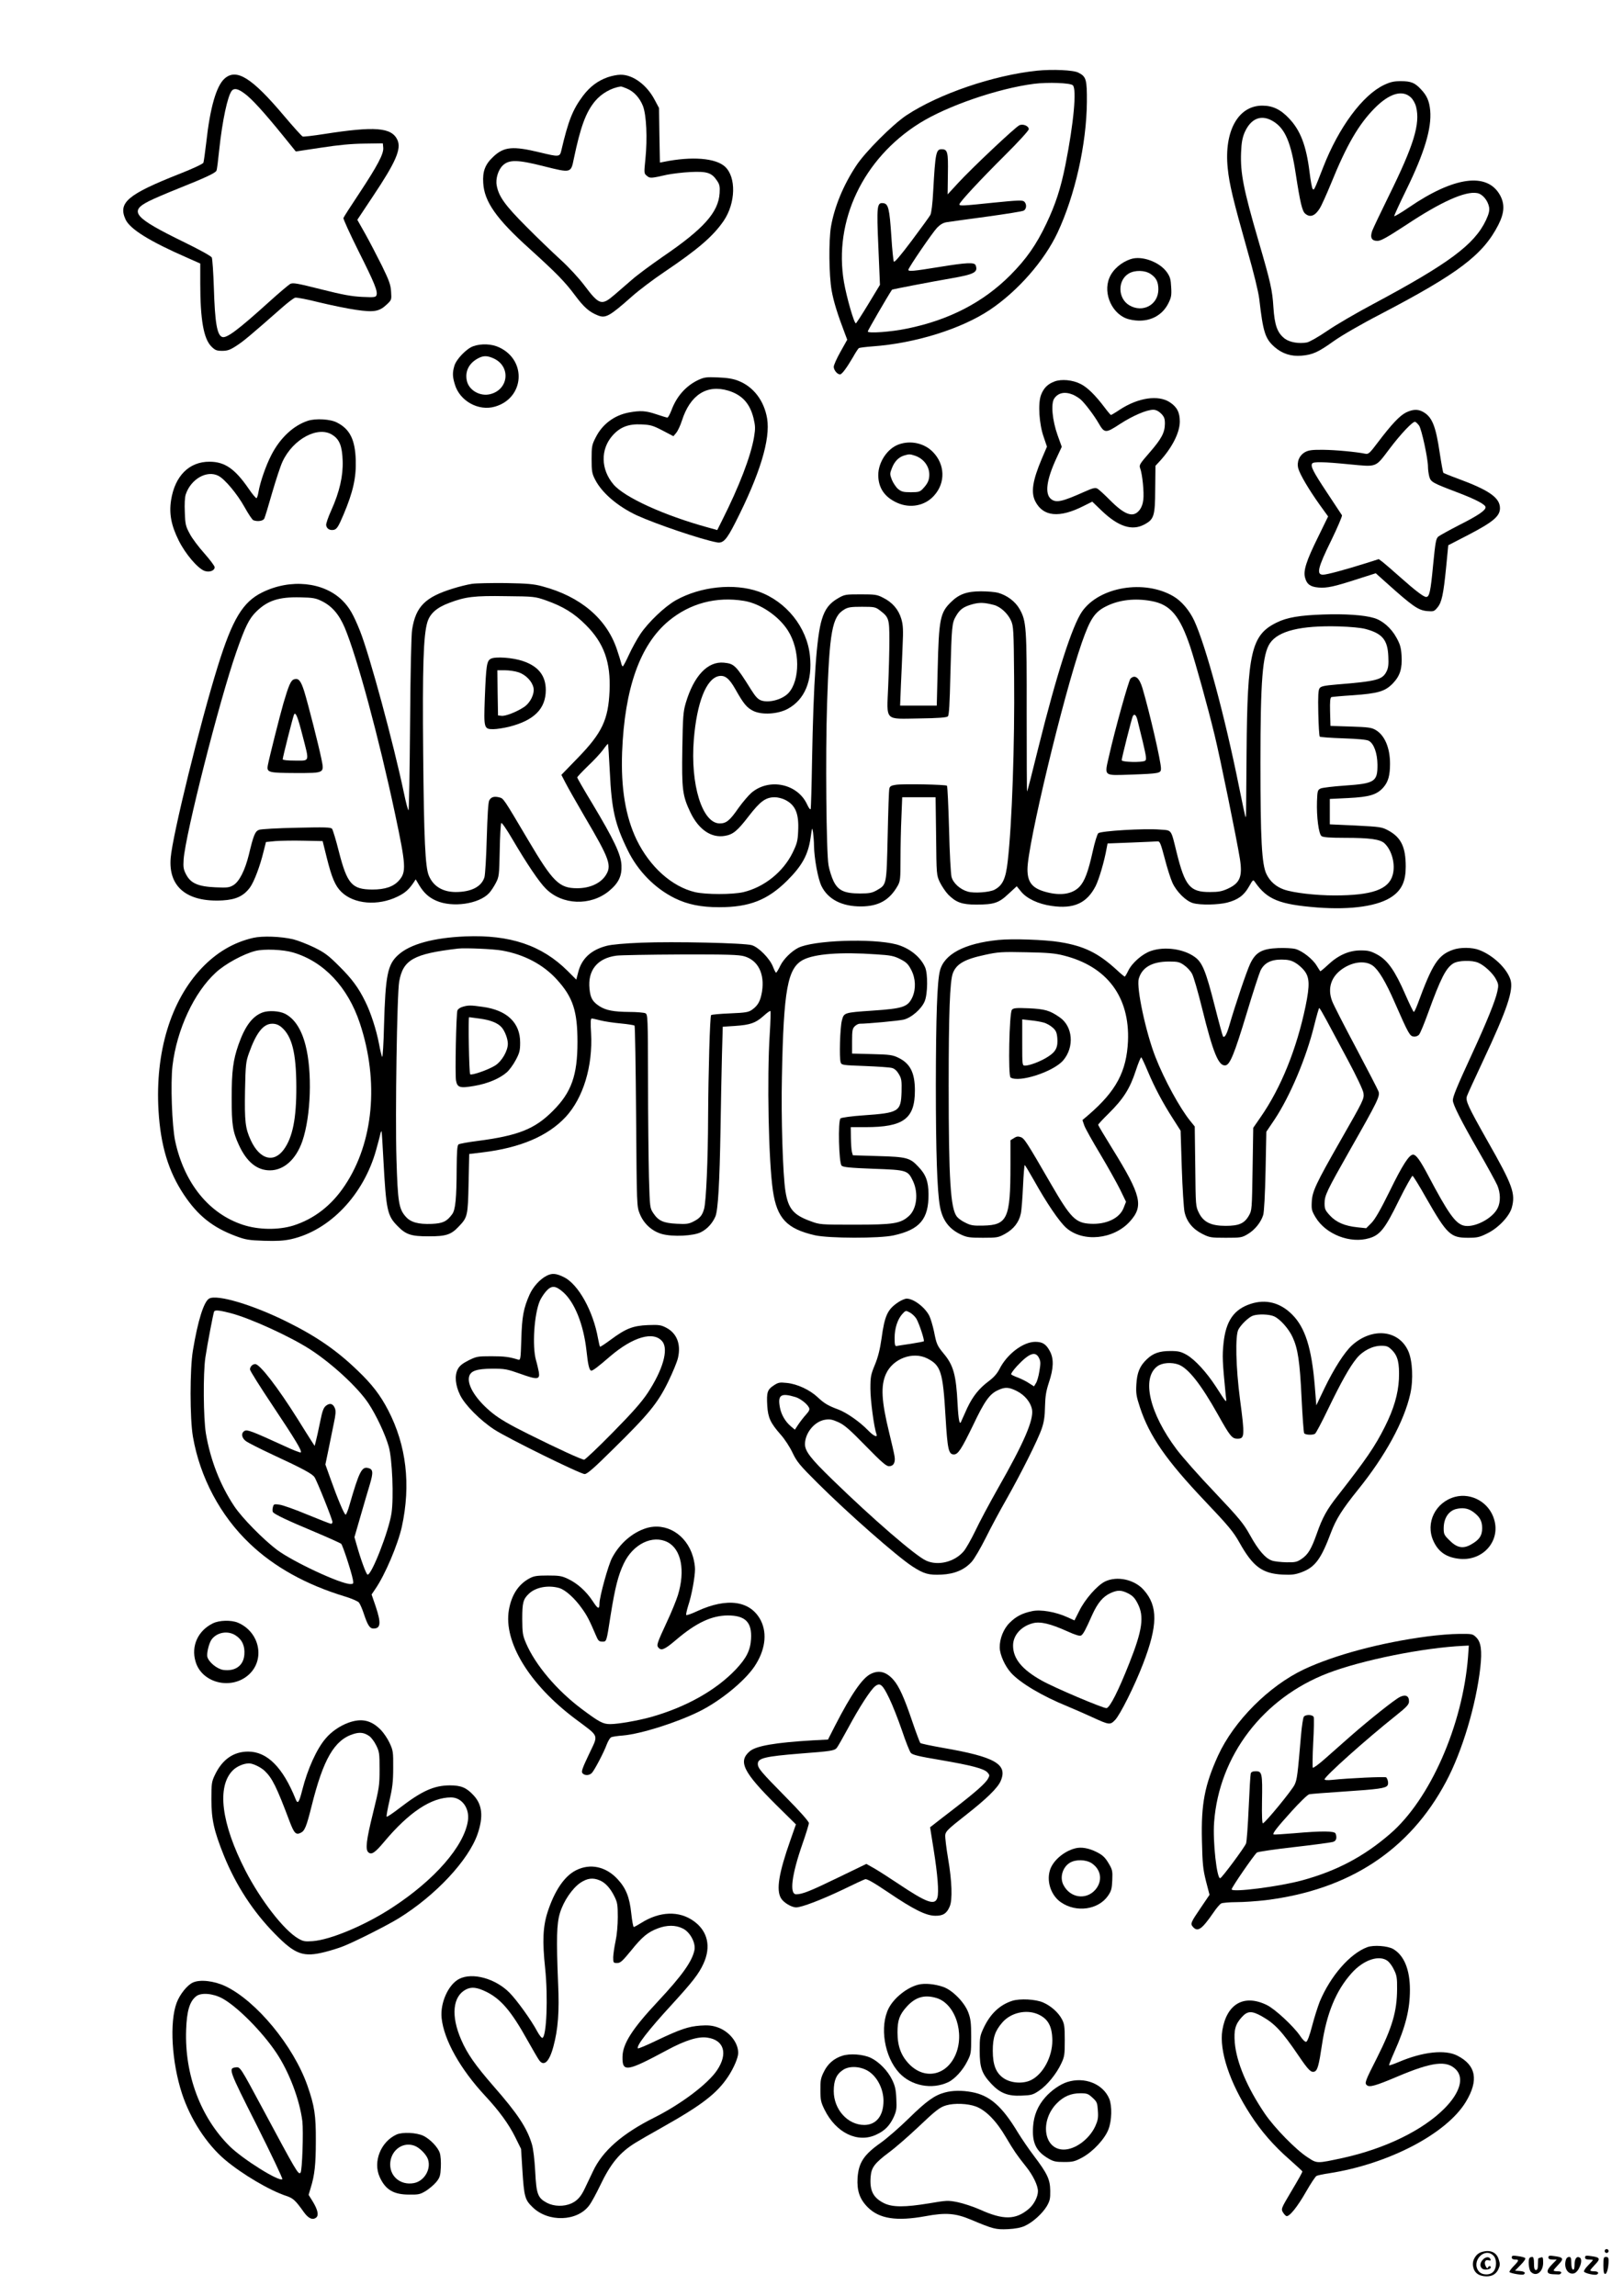 <?xml version="1.0" standalone="no"?>
<!DOCTYPE svg PUBLIC "-//W3C//DTD SVG 20010904//EN"
 "http://www.w3.org/TR/2001/REC-SVG-20010904/DTD/svg10.dtd">
<svg version="1.0" xmlns="http://www.w3.org/2000/svg"
 width="1240pt" height="1754pt" viewBox="0 0 1240 1754"
 preserveAspectRatio="xMidYMid meet">

<g transform="translate(0,1754) scale(0.1,-0.1)"
fill="#000000" stroke="none">
<path d="M7923 17000 c-334 -35 -750 -177 -998 -341 -105 -70 -315 -280 -383
-384 -98 -148 -166 -312 -193 -465 -18 -106 -16 -372 5 -490 15 -84 45 -181
102 -330 l17 -45 -51 -91 c-29 -51 -52 -103 -52 -116 0 -25 27 -58 48 -58 14
0 50 48 98 130 20 36 41 68 46 71 5 3 52 9 104 13 324 23 679 133 898 280 214
144 415 374 516 589 133 284 221 674 224 997 1 173 -5 195 -65 225 -37 20
-199 27 -316 15z m273 -111 c32 -26 7 -293 -56 -609 -36 -180 -76 -302 -146
-449 -77 -162 -153 -270 -274 -392 -207 -208 -469 -344 -790 -409 -124 -26
-300 -38 -300 -22 0 8 151 268 185 319 2 3 285 58 459 88 171 30 200 46 180
99 -9 23 -68 21 -281 -14 -197 -32 -233 -35 -233 -21 0 15 183 283 220 322 25
25 47 38 75 42 22 4 159 22 304 42 145 20 272 40 282 46 23 12 25 52 3 70 -13
11 -52 9 -232 -9 -240 -25 -262 -26 -262 -13 0 16 161 189 349 376 100 99 181
188 181 198 0 25 -44 43 -72 30 -31 -14 -362 -326 -466 -439 l-82 -89 2 156
c3 168 -2 189 -48 189 -42 0 -48 -27 -64 -317 -5 -100 -14 -170 -22 -185 -7
-13 -71 -101 -142 -196 -88 -117 -132 -169 -137 -160 -4 7 -13 94 -19 193 -14
212 -23 249 -62 253 -48 6 -51 -20 -37 -338 l12 -286 -89 -147 c-49 -81 -92
-147 -95 -147 -14 0 -71 200 -91 315 -80 468 146 943 576 1213 212 133 602
267 878 302 105 13 273 7 294 -11z"/>
<path d="M1716 16940 c-63 -56 -111 -222 -140 -487 -9 -77 -19 -148 -22 -156
-3 -9 -87 -48 -187 -87 -392 -155 -466 -218 -408 -346 34 -74 183 -167 474
-294 l97 -43 0 -151 c0 -279 26 -424 85 -483 28 -28 40 -33 82 -33 41 0 61 7
110 39 54 35 102 75 351 294 42 37 86 70 97 73 11 3 94 -13 185 -36 91 -22
217 -48 281 -57 137 -20 177 -13 235 42 36 34 36 36 32 97 -3 53 -15 85 -70
198 -37 74 -94 184 -127 243 l-61 108 119 179 c176 263 219 363 187 432 -45
95 -171 105 -561 44 -82 -13 -155 -21 -162 -19 -8 3 -71 73 -142 157 -247 293
-364 366 -455 286z m153 -115 c53 -38 147 -141 293 -321 l98 -121 193 29 c135
21 234 30 332 31 l140 2 3 -33 c5 -46 -44 -138 -184 -350 -64 -96 -118 -180
-120 -187 -3 -7 49 -120 114 -251 123 -245 150 -310 138 -340 -6 -15 -19 -16
-109 -12 -80 4 -148 16 -314 58 -183 46 -215 52 -236 41 -12 -7 -85 -68 -161
-137 -238 -215 -326 -281 -359 -268 -39 15 -55 111 -63 374 -4 118 -11 223
-16 233 -5 11 -100 63 -211 117 -383 187 -425 235 -270 313 37 19 138 62 223
96 208 83 288 120 294 138 4 8 13 80 21 160 24 224 64 410 96 450 19 22 49 15
98 -22z"/>
<path d="M4643 16950 c-76 -27 -135 -71 -189 -142 -79 -106 -112 -189 -166
-420 -11 -47 -19 -47 -160 -13 -210 51 -277 45 -359 -32 -62 -58 -83 -111 -77
-201 8 -142 100 -274 355 -503 206 -187 268 -250 347 -356 67 -90 108 -126
173 -152 60 -24 88 -9 264 147 52 46 162 129 244 184 258 174 373 273 454 391
92 136 97 334 10 414 -72 66 -253 80 -466 37 l-31 -6 -4 208 -3 209 -32 60
c-60 116 -168 196 -263 194 -25 0 -68 -9 -97 -19z m145 -86 c55 -22 99 -71
124 -133 27 -70 35 -248 19 -406 -11 -108 -11 -110 11 -128 24 -20 30 -20 153
8 39 8 120 18 180 21 127 6 162 -5 203 -66 20 -29 23 -45 20 -95 -9 -147 -122
-273 -433 -485 -88 -61 -194 -139 -235 -175 -41 -35 -101 -87 -133 -115 -101
-87 -118 -82 -234 72 -41 54 -118 138 -180 194 -59 54 -178 168 -263 254 -160
160 -210 229 -225 313 -10 51 11 119 46 153 48 46 113 45 314 -6 208 -52 207
-53 229 57 51 243 91 354 162 440 48 58 126 103 197 112 4 1 24 -6 45 -15z"/>
<path d="M10574 16891 c-163 -77 -346 -324 -464 -627 -71 -182 -70 -178 -81
-167 -5 5 -16 63 -24 130 -25 200 -69 317 -157 409 -64 68 -125 97 -203 97
-185 1 -294 -195 -265 -478 12 -122 42 -245 149 -624 50 -175 85 -318 92 -375
29 -253 45 -303 116 -366 59 -52 128 -74 207 -67 84 7 127 26 247 112 59 42
209 129 358 206 595 311 782 453 899 682 46 91 50 158 12 227 -98 175 -350
142 -695 -94 -60 -41 -111 -71 -113 -67 -1 4 40 94 92 200 139 284 195 471
183 607 -7 72 -25 114 -71 162 -46 50 -77 62 -153 62 -54 0 -80 -6 -129 -29z
m206 -96 c16 -15 33 -46 39 -70 33 -132 -17 -294 -210 -685 -61 -124 -117
-242 -125 -263 -18 -52 -5 -77 40 -77 27 0 74 27 218 121 268 178 454 261 544
244 41 -7 82 -57 91 -108 4 -27 -2 -51 -24 -99 -88 -186 -283 -331 -861 -640
-124 -66 -281 -157 -348 -203 -70 -48 -139 -87 -159 -91 -62 -11 -131 1 -169
29 -57 44 -78 102 -87 241 -8 129 -21 188 -114 506 -115 394 -139 519 -133
674 3 77 10 113 27 154 49 111 131 141 222 83 88 -55 133 -161 169 -401 34
-220 49 -283 72 -302 37 -32 75 -18 111 40 13 20 52 107 87 192 118 291 210
449 331 572 113 115 214 145 279 83z"/>
<path d="M8640 15561 c-74 -24 -138 -80 -164 -143 -52 -123 25 -286 150 -317
130 -33 246 14 300 121 22 44 26 61 22 124 -3 61 -8 79 -33 115 -56 78 -191
128 -275 100z m151 -114 c43 -29 59 -60 59 -118 0 -117 -119 -182 -222 -121
-88 52 -91 190 -5 242 46 28 124 27 168 -3z"/>
<path d="M3615 14895 c-52 -19 -130 -100 -144 -151 -15 -52 -14 -81 4 -140 37
-127 181 -207 307 -170 224 65 245 352 33 452 -58 28 -138 31 -200 9z m161
-95 c127 -62 110 -233 -27 -270 -80 -22 -169 29 -183 105 -14 71 19 133 89
169 40 21 70 20 121 -4z"/>
<path d="M5334 14637 c-94 -45 -165 -125 -204 -231 -12 -31 -26 -56 -31 -56
-4 0 -42 11 -83 25 -82 28 -123 30 -211 14 -112 -21 -204 -90 -254 -191 -29
-56 -31 -69 -31 -165 0 -92 3 -110 26 -155 52 -103 173 -206 320 -275 145 -66
492 -184 611 -206 48 -9 74 19 141 151 188 369 269 636 243 795 -23 136 -104
243 -220 288 -40 16 -84 23 -156 26 -90 4 -105 1 -151 -20z m230 -81 c105 -32
165 -97 193 -210 14 -60 15 -78 4 -145 -25 -147 -113 -376 -245 -638 l-36 -72
-72 20 c-332 91 -639 230 -722 330 -96 114 -99 266 -7 371 58 66 123 91 222
86 68 -3 87 -8 160 -46 l84 -44 21 25 c12 14 32 56 44 94 63 197 190 278 354
229z"/>
<path d="M8057 14626 c-52 -19 -83 -50 -103 -102 -25 -64 -15 -224 20 -322
l25 -74 -39 -91 c-71 -168 -85 -258 -50 -327 60 -117 184 -129 369 -35 l66 33
75 -72 c124 -118 228 -152 320 -104 77 40 85 64 86 271 l2 179 29 31 c97 105
156 220 157 306 0 70 -21 112 -76 148 -88 58 -241 36 -382 -56 -34 -23 -65
-41 -68 -41 -3 0 -25 26 -49 58 -71 94 -131 153 -183 179 -61 31 -146 39 -199
19z m141 -101 c20 -9 47 -26 60 -38 34 -31 103 -123 135 -179 45 -78 54 -79
162 -8 100 65 206 110 256 110 20 0 40 -10 60 -29 24 -25 29 -38 29 -78 -1
-68 -25 -114 -118 -221 -75 -86 -80 -95 -71 -119 17 -45 31 -185 24 -241 -4
-34 -15 -62 -32 -82 -47 -56 -111 -33 -224 81 -42 42 -85 82 -96 87 -15 9 -36
3 -99 -25 -170 -76 -215 -86 -254 -55 -49 40 -35 147 42 313 l40 86 -32 89
c-40 113 -52 239 -26 279 30 45 81 56 144 30z"/>
<path d="M10742 14389 c-48 -24 -110 -90 -214 -227 -63 -84 -73 -93 -97 -88
-66 14 -226 29 -321 30 -84 1 -112 -3 -138 -17 -45 -25 -66 -75 -53 -125 13
-47 81 -162 163 -277 l65 -90 -78 -160 c-89 -180 -113 -256 -98 -308 13 -50
41 -70 103 -75 65 -5 117 6 299 65 l138 44 76 -68 c207 -186 249 -215 318
-221 48 -4 53 -2 77 27 33 39 46 99 67 311 l16 165 155 80 c188 98 240 142
240 203 0 80 -83 138 -325 227 -55 20 -103 40 -107 43 -4 4 -16 72 -28 151
-31 210 -59 279 -132 317 -38 20 -76 17 -126 -7z m100 -100 c19 -26 68 -252
68 -315 0 -22 5 -55 10 -75 12 -41 24 -48 214 -120 142 -54 216 -93 216 -114
0 -24 -59 -64 -200 -135 -76 -39 -148 -79 -160 -88 -19 -16 -23 -38 -41 -220
-19 -202 -28 -242 -53 -242 -19 0 -80 46 -197 150 -57 51 -118 103 -134 116
l-31 23 -94 -30 c-169 -53 -303 -89 -332 -89 -52 0 -40 53 62 260 49 101 86
188 83 194 -4 6 -56 84 -115 174 -106 160 -126 200 -113 221 9 15 84 14 286
-6 212 -20 195 -27 304 117 88 117 180 213 197 208 6 -2 20 -15 30 -29z"/>
<path d="M2353 14326 c-111 -36 -213 -131 -280 -262 -42 -81 -85 -206 -98
-281 -4 -24 -10 -45 -15 -48 -4 -3 -32 30 -61 73 -104 151 -182 205 -298 205
-155 1 -265 -108 -294 -294 -16 -103 1 -192 58 -307 50 -101 142 -210 195
-232 37 -15 80 0 80 27 0 10 -36 57 -78 105 -43 48 -94 115 -112 150 -31 57
-35 72 -38 165 -3 61 0 115 7 136 39 118 162 188 250 142 49 -25 144 -139 199
-238 29 -52 59 -98 68 -101 31 -12 73 -6 83 12 5 10 32 98 60 197 29 99 64
207 80 240 81 173 273 275 382 202 54 -35 73 -86 77 -197 4 -116 -24 -238 -87
-378 -23 -51 -41 -102 -39 -114 4 -28 29 -42 60 -35 22 6 34 25 73 117 73 173
97 282 93 415 -5 157 -45 237 -143 287 -50 27 -163 33 -222 14z"/>
<path d="M6866 14145 c-86 -31 -156 -135 -156 -235 1 -98 49 -168 145 -211
100 -45 215 -22 283 57 87 97 82 237 -10 331 -66 68 -171 91 -262 58z m125
-86 c65 -22 109 -80 109 -144 0 -42 -12 -69 -48 -107 -23 -25 -33 -28 -93 -28
-58 0 -72 4 -98 25 -16 14 -37 46 -47 70 -16 42 -16 48 0 88 19 51 51 84 92
97 40 12 46 12 85 -1z"/>
<path d="M3605 13080 c-33 -5 -98 -21 -145 -36 -211 -65 -283 -137 -311 -311
-7 -42 -13 -314 -16 -725 -3 -362 -8 -658 -12 -658 -4 0 -20 60 -35 133 -79
376 -262 1052 -335 1236 -50 125 -81 180 -135 234 -143 142 -397 168 -612 62
-149 -73 -228 -204 -340 -564 -135 -434 -346 -1291 -360 -1464 -19 -222 125
-340 396 -325 104 6 162 34 210 99 32 44 78 167 104 276 l18 71 71 7 c40 3
137 5 217 3 l145 -3 31 -125 c39 -156 65 -217 112 -263 96 -94 279 -109 429
-36 58 28 87 54 124 109 l15 23 26 -44 c35 -58 73 -94 130 -119 124 -55 327
-26 405 58 14 15 37 50 51 77 25 48 26 58 30 250 2 110 7 204 12 208 4 5 42
-50 84 -122 111 -189 206 -330 257 -380 125 -125 340 -133 481 -18 74 61 100
115 96 198 -4 83 -57 194 -221 468 -65 107 -117 198 -117 202 0 5 36 43 80 86
45 42 97 98 117 125 19 27 37 48 38 46 2 -2 8 -98 14 -213 14 -289 38 -398
137 -600 77 -158 206 -290 359 -366 98 -48 200 -69 340 -69 230 0 369 54 520
204 113 113 159 196 178 326 12 84 12 84 19 40 3 -25 7 -70 7 -100 2 -99 30
-252 57 -308 50 -102 157 -157 304 -156 133 1 216 48 278 157 20 35 22 52 22
206 0 92 3 236 7 319 l6 152 128 0 127 0 4 -297 c3 -296 3 -298 29 -353 15
-30 43 -72 64 -94 59 -59 104 -76 213 -76 136 0 173 12 247 82 l63 58 32 -39
c42 -54 133 -97 234 -111 170 -25 270 21 337 152 26 52 67 191 84 289 l7 36
181 7 c100 4 191 8 201 9 17 2 24 -15 54 -128 18 -71 45 -156 59 -187 31 -69
104 -142 159 -157 57 -16 190 -13 259 4 84 22 129 55 167 122 32 56 32 56 47
34 92 -132 185 -170 474 -193 264 -20 474 11 578 87 70 51 99 116 99 225 0
149 -35 222 -131 275 -52 28 -60 29 -251 39 l-198 9 0 97 0 97 142 7 c161 8
218 25 268 82 36 42 50 90 50 180 0 122 -41 218 -110 258 -30 18 -57 22 -190
26 l-155 5 -3 108 c-2 80 1 108 10 112 7 2 81 9 163 14 194 14 246 29 306 90
56 59 73 113 67 215 -4 60 -11 85 -40 137 -39 71 -105 129 -170 148 -75 23
-223 33 -388 27 -181 -6 -278 -23 -355 -61 -195 -95 -225 -226 -231 -990 -4
-542 -3 -499 -8 -494 -3 2 -25 107 -50 231 -108 536 -252 1070 -341 1265 -37
80 -98 152 -160 188 -221 130 -564 73 -697 -115 -76 -109 -194 -477 -334
-1038 -45 -184 -84 -336 -87 -338 -2 -2 -3 267 -3 599 1 661 -2 702 -55 796
-33 57 -94 103 -164 123 -22 6 -80 11 -130 11 -106 0 -167 -21 -228 -81 -84
-81 -94 -130 -103 -514 l-7 -278 -140 0 -140 0 6 153 c4 83 10 220 13 302 6
125 4 160 -10 208 -21 71 -68 126 -139 161 -46 24 -62 26 -171 26 -116 0 -123
-1 -173 -30 -65 -37 -100 -82 -124 -162 -40 -128 -64 -473 -75 -1088 -3 -190
-8 -352 -10 -359 -3 -9 -14 5 -28 35 -73 158 -290 203 -425 88 -23 -20 -67
-72 -98 -115 -67 -97 -94 -119 -144 -119 -134 0 -226 298 -198 642 23 280 94
462 189 483 48 10 81 -16 129 -101 63 -112 87 -140 137 -165 67 -32 188 -24
262 16 130 70 190 215 170 405 -22 218 -181 416 -392 491 -188 66 -444 39
-632 -66 -85 -48 -211 -168 -272 -259 -26 -39 -65 -110 -87 -158 -22 -48 -43
-88 -47 -88 -4 0 -10 12 -13 28 -4 15 -18 61 -32 102 -79 235 -279 404 -569
481 -65 18 -114 22 -279 25 -110 1 -227 -1 -260 -6z m566 -126 c132 -47 214
-97 305 -188 139 -139 191 -285 181 -506 -10 -218 -57 -318 -240 -507 l-128
-132 30 -58 c16 -32 82 -148 146 -258 197 -334 212 -379 159 -457 -41 -58
-120 -93 -214 -93 -138 0 -185 47 -376 370 -189 319 -186 315 -219 324 -40 10
-63 3 -77 -23 -8 -13 -14 -117 -19 -286 -4 -149 -12 -281 -18 -302 -23 -72
-101 -112 -221 -112 -99 1 -170 44 -204 126 -27 64 -37 277 -43 933 -6 664 2
901 32 1002 20 66 71 112 168 148 124 47 191 55 432 51 215 -2 222 -3 306 -32z
m-1716 -4 c81 -39 135 -102 179 -205 95 -227 261 -842 385 -1425 83 -391 86
-441 30 -505 -42 -48 -107 -70 -204 -70 -156 1 -192 41 -256 290 -22 88 -46
166 -52 174 -10 12 -56 13 -272 8 -143 -3 -272 -10 -286 -16 -30 -11 -42 -40
-78 -191 -29 -117 -72 -203 -117 -231 -32 -19 -45 -21 -138 -17 -133 6 -189
31 -224 98 -20 38 -23 55 -19 115 13 190 273 1213 402 1583 69 198 98 256 154
311 86 84 172 112 336 108 94 -2 117 -6 160 -27z m3230 0 c123 -20 265 -116
335 -227 93 -145 94 -379 4 -477 -46 -49 -146 -77 -207 -57 -26 9 -44 28 -78
82 -117 187 -129 199 -208 207 -124 12 -230 -100 -292 -309 -19 -66 -22 -103
-26 -349 -5 -310 1 -358 62 -486 63 -131 159 -197 263 -179 62 10 96 38 182
150 89 115 130 145 200 145 22 0 58 -9 79 -20 79 -40 106 -105 99 -240 -3 -74
-9 -95 -43 -165 -73 -147 -217 -262 -376 -300 -84 -19 -284 -19 -368 0 -178
42 -346 193 -447 400 -85 177 -121 395 -111 669 19 489 137 821 356 1003 162
134 362 188 576 153z m3111 -1 c146 -26 218 -112 299 -354 42 -130 130 -444
185 -671 41 -167 169 -795 193 -944 21 -136 1 -185 -91 -228 -46 -21 -72 -26
-137 -26 -153 -1 -191 44 -255 301 -45 183 -35 169 -127 176 -119 10 -454 -10
-472 -28 -8 -7 -27 -69 -42 -137 -35 -158 -62 -230 -102 -272 -53 -55 -141
-70 -251 -41 -108 28 -146 73 -146 175 0 185 273 1322 415 1730 65 185 99 236
189 280 97 48 217 62 342 39z m-1203 -30 c50 -13 106 -64 131 -119 19 -42 21
-68 24 -435 5 -503 -16 -1120 -49 -1405 -15 -134 -39 -184 -102 -217 -38 -19
-153 -28 -202 -14 -58 16 -112 64 -125 112 -6 22 -15 187 -19 365 -5 179 -12
328 -16 332 -9 9 -335 16 -391 7 -34 -5 -45 -11 -49 -28 -4 -12 -9 -175 -13
-362 -9 -381 -7 -371 -84 -416 -36 -20 -56 -24 -128 -24 -120 0 -168 23 -203
97 -14 30 -31 84 -37 119 -17 96 -24 846 -11 1234 18 551 39 665 131 719 29
18 52 21 136 21 95 0 103 -2 137 -28 68 -52 72 -64 72 -227 0 -80 -4 -238 -9
-351 -11 -273 -33 -251 239 -247 147 2 208 7 217 16 9 9 14 94 19 315 10 377
12 398 43 451 30 52 58 72 128 91 53 14 88 13 161 -6z m2841 -184 c127 -34
168 -83 173 -209 3 -64 0 -88 -14 -116 -32 -63 -75 -74 -383 -99 -92 -8 -117
-13 -128 -28 -10 -14 -13 -56 -10 -190 2 -94 7 -175 11 -180 5 -4 86 -10 180
-13 113 -4 180 -10 195 -19 39 -21 65 -95 66 -181 1 -132 -20 -145 -251 -161
-87 -6 -169 -16 -183 -22 -23 -11 -25 -18 -28 -97 -4 -119 13 -252 35 -267 12
-9 65 -13 177 -13 193 0 270 -11 304 -42 57 -54 85 -162 62 -243 -31 -110
-159 -155 -444 -155 -143 0 -315 20 -386 45 -62 22 -107 62 -134 118 -36 74
-46 263 -46 852 0 631 16 828 73 912 64 94 235 136 527 128 89 -3 168 -10 204
-20z"/>
<path d="M3750 12508 c-31 -17 -36 -47 -46 -303 -8 -228 -7 -235 65 -235 26 0
82 9 123 19 190 49 277 137 278 279 0 110 -56 182 -174 222 -78 27 -211 36
-246 18z m213 -104 c55 -19 103 -69 113 -118 9 -48 -25 -116 -74 -148 -57 -37
-141 -70 -170 -66 l-27 3 -3 173 -2 172 58 0 c32 0 79 -7 105 -16z"/>
<path d="M2244 12350 c-22 -9 -38 -44 -78 -180 -26 -89 -110 -422 -120 -477
-9 -54 5 -57 210 -58 228 0 222 -3 199 111 -22 106 -99 409 -130 511 -27 86
-45 106 -81 93z m67 -427 c54 -209 58 -193 -56 -193 -59 0 -95 4 -95 10 0 16
80 332 87 343 12 20 28 -19 64 -160z"/>
<path d="M8637 12356 c-14 -15 -119 -391 -163 -587 -37 -163 -48 -153 170
-146 217 8 226 10 226 47 0 53 -86 425 -141 612 -24 81 -57 108 -92 74z m52
-311 c5 -19 24 -96 42 -171 27 -115 30 -137 18 -145 -23 -15 -179 -11 -179 4
0 18 78 325 85 337 12 19 24 10 34 -25z"/>
<path d="M1935 10376 c-149 -34 -280 -111 -394 -231 -237 -250 -356 -643 -330
-1088 16 -267 75 -464 194 -643 106 -159 219 -250 396 -316 75 -28 99 -32 216
-36 99 -3 150 0 206 12 296 66 556 339 651 683 14 48 27 101 31 117 3 15 8 27
10 25 2 -2 8 -98 14 -214 21 -390 30 -430 106 -508 66 -68 104 -81 240 -81
134 0 171 12 231 76 66 69 69 81 74 328 l5 225 100 12 c291 35 501 125 637
271 134 145 208 388 194 640 -5 81 -4 112 5 112 6 0 37 -7 68 -15 31 -8 100
-18 154 -23 54 -5 101 -13 105 -16 4 -4 9 -317 12 -694 5 -685 5 -687 28 -744
30 -75 92 -132 168 -154 81 -23 243 -16 300 14 48 24 88 69 110 120 20 49 32
254 39 672 3 195 8 450 11 566 l6 211 92 6 c118 8 158 22 218 75 27 25 51 42
54 39 3 -3 1 -82 -5 -175 -22 -337 -9 -970 24 -1197 31 -212 107 -292 321
-341 107 -24 492 -25 601 -1 201 44 269 125 267 317 -1 95 -20 148 -78 208
-63 68 -90 75 -306 81 l-194 6 -7 25 c-4 14 -7 62 -8 108 l-1 82 113 0 c290 0
377 64 377 280 0 136 -36 207 -128 251 -41 20 -66 24 -199 27 l-153 4 0 94 c0
81 3 97 20 114 11 11 28 20 38 20 60 0 295 22 335 31 60 14 138 82 162 141 23
56 25 208 3 259 -35 80 -120 148 -220 175 -183 48 -637 32 -751 -27 -53 -28
-110 -85 -135 -135 -14 -30 -29 -54 -33 -54 -3 0 -14 21 -24 47 -24 61 -108
147 -161 163 -56 17 -599 29 -844 19 -127 -5 -228 -14 -265 -24 -120 -31 -192
-98 -218 -204 l-14 -54 -66 66 c-197 196 -440 278 -782 264 -242 -10 -422 -59
-512 -141 -82 -73 -98 -155 -109 -539 -3 -137 -10 -245 -14 -240 -4 4 -15 49
-24 98 -20 107 -64 243 -106 326 -51 104 -101 172 -199 269 -82 82 -110 103
-191 143 -52 25 -124 53 -160 62 -95 22 -234 27 -305 11z m1901 -97 c169 -30
315 -107 419 -222 123 -135 157 -241 157 -477 0 -254 -46 -384 -187 -525 -139
-140 -265 -190 -581 -231 -71 -9 -135 -21 -141 -26 -10 -8 -13 -58 -14 -182
-1 -232 -9 -318 -35 -352 -41 -55 -70 -69 -155 -73 -103 -4 -161 12 -199 55
-53 60 -61 110 -71 440 -10 339 4 1263 21 1357 30 166 110 211 450 251 54 6
271 -3 336 -15z m-1596 -15 c234 -69 418 -264 510 -542 147 -443 104 -909
-115 -1237 -101 -153 -236 -257 -395 -307 -115 -35 -265 -33 -384 6 -260 85
-449 319 -518 641 -24 116 -36 440 -20 575 33 276 165 559 331 711 71 66 211
142 302 165 67 17 212 11 289 -12z m4454 -14 c112 -7 136 -12 185 -37 45 -23
60 -37 83 -82 34 -65 37 -144 9 -208 -35 -75 -70 -87 -306 -103 -218 -15 -217
-15 -233 -76 -14 -54 -21 -287 -9 -320 7 -20 17 -21 185 -27 97 -4 191 -10
207 -15 20 -5 38 -22 53 -48 20 -34 22 -50 20 -136 -5 -150 -20 -159 -293
-178 -88 -6 -166 -17 -173 -23 -21 -17 -13 -340 8 -361 12 -12 62 -17 241 -24
260 -9 265 -11 305 -95 43 -93 28 -214 -33 -267 -64 -57 -118 -65 -413 -65
-262 0 -266 0 -338 27 -130 47 -170 95 -191 228 -20 122 -34 568 -27 875 13
670 43 832 164 894 89 45 285 60 556 41z m-1007 -15 c105 -31 156 -133 135
-269 -12 -72 -30 -106 -76 -139 -27 -19 -48 -23 -168 -28 -76 -3 -141 -9 -145
-13 -9 -9 -21 -435 -23 -781 -1 -328 -15 -638 -30 -697 -14 -52 -32 -74 -84
-100 -33 -17 -54 -20 -125 -16 -102 5 -140 22 -179 80 -27 41 -27 42 -34 277
-3 130 -7 462 -7 738 -1 486 -2 503 -20 513 -11 5 -66 10 -123 10 -121 1 -179
12 -230 45 -51 34 -67 61 -74 131 -15 142 60 235 206 254 30 4 251 8 491 9
361 1 444 -2 486 -14z"/>
<path d="M3534 9849 c-18 -5 -35 -17 -39 -27 -10 -23 -19 -491 -11 -536 10
-54 30 -60 139 -41 102 17 194 56 248 103 20 17 51 60 69 94 29 54 34 73 34
133 1 152 -100 249 -287 274 -90 13 -110 13 -153 0z m132 -90 c81 -11 137 -33
166 -66 25 -28 48 -88 48 -126 0 -54 -45 -132 -95 -165 -49 -32 -182 -79 -193
-68 -8 8 -16 436 -8 436 2 0 40 -5 82 -11z"/>
<path d="M2006 9806 c-78 -29 -134 -104 -184 -246 -41 -118 -52 -201 -52 -409
0 -202 8 -255 55 -357 59 -129 138 -194 237 -194 107 0 200 84 248 223 66 193
77 531 24 734 -31 121 -84 202 -156 239 -43 22 -126 27 -172 10z m144 -112
c81 -69 113 -196 114 -454 1 -244 -28 -387 -95 -480 -78 -107 -185 -77 -253
70 -42 91 -48 144 -44 379 4 200 7 221 30 286 56 157 110 225 178 225 27 0 48
-8 70 -26z"/>
<path d="M7629 10360 c-260 -26 -416 -108 -448 -236 -21 -84 -30 -344 -31
-869 0 -513 10 -813 31 -929 19 -107 70 -175 164 -218 43 -20 66 -23 165 -23
109 0 118 2 169 30 65 36 106 88 120 154 6 27 13 121 17 210 4 88 10 161 13
161 3 0 35 -53 71 -117 96 -172 193 -315 246 -362 128 -113 363 -89 487 49
106 118 87 198 -136 558 -59 95 -107 176 -107 180 0 4 36 43 81 87 112 111
162 190 206 325 20 61 39 107 43 103 4 -4 27 -53 50 -108 51 -121 114 -240
192 -361 l58 -91 9 -284 c5 -156 15 -308 21 -337 16 -73 62 -130 135 -167 56
-28 65 -30 179 -30 115 0 124 1 169 28 53 31 101 90 118 146 7 22 14 155 18
336 l6 300 62 92 c119 179 243 472 304 721 18 72 35 132 38 132 4 0 28 -42 55
-92 27 -51 101 -189 164 -306 65 -121 116 -229 119 -251 6 -45 3 -51 -177
-366 -186 -326 -214 -385 -218 -465 -3 -59 0 -70 30 -120 78 -129 265 -202
410 -158 82 24 121 74 224 285 53 107 101 192 106 191 6 -2 53 -78 104 -169
160 -279 186 -304 319 -304 71 0 89 4 147 33 85 41 169 130 188 196 30 109 8
171 -185 510 -150 266 -170 308 -157 344 5 15 60 135 122 267 186 396 235 543
210 622 -28 86 -131 185 -238 226 -53 21 -146 22 -201 2 -114 -40 -157 -107
-271 -417 -12 -32 -25 -58 -28 -58 -4 0 -33 60 -65 133 -79 182 -135 261 -212
304 -52 28 -70 33 -130 33 -89 0 -172 -37 -250 -111 -31 -29 -57 -50 -58 -48
-2 2 -14 21 -27 42 -30 51 -111 114 -163 128 -23 6 -83 9 -132 7 -124 -5 -172
-32 -214 -121 -27 -58 -112 -308 -160 -474 -20 -67 -35 -92 -47 -80 -3 3 -32
109 -64 235 -67 264 -94 331 -152 372 -85 62 -230 82 -335 46 -65 -22 -144
-91 -173 -151 -12 -25 -24 -45 -27 -45 -3 0 -31 23 -62 52 -141 129 -249 182
-436 212 -110 18 -363 27 -466 16z m498 -119 c331 -83 505 -316 491 -654 -11
-232 -90 -381 -301 -563 l-47 -40 14 -41 c8 -23 63 -121 122 -219 59 -99 127
-221 152 -271 l45 -93 -18 -46 c-30 -80 -133 -129 -255 -122 -113 6 -150 44
-300 303 -189 327 -204 349 -232 359 -20 7 -33 5 -52 -8 l-26 -16 0 -193 c0
-404 -23 -455 -207 -459 -74 -2 -96 1 -135 21 -27 12 -57 34 -67 47 -49 62
-63 283 -63 1004 0 547 9 796 32 856 27 71 90 107 245 140 100 22 129 24 315
20 165 -3 221 -8 287 -25z m1767 -54 c22 -12 53 -39 69 -59 43 -53 45 -111 12
-273 -68 -327 -188 -625 -344 -849 l-56 -81 -5 -315 c-5 -310 -5 -316 -29
-357 -34 -59 -76 -77 -177 -77 -111 0 -169 28 -204 99 -25 50 -25 53 -28 355
l-4 305 -34 42 c-79 97 -199 316 -266 488 -74 189 -146 527 -128 597 24 88
102 133 231 133 66 0 81 -3 116 -28 22 -15 49 -44 60 -65 12 -20 46 -139 77
-264 84 -340 126 -444 179 -436 34 5 67 84 162 398 47 157 95 303 105 325 28
58 78 85 160 85 49 0 75 -6 104 -23z m1400 -1 c47 -20 114 -82 137 -129 18
-34 19 -45 9 -90 -15 -71 -81 -234 -195 -481 -115 -249 -145 -323 -145 -351 0
-32 63 -157 199 -393 67 -116 130 -232 141 -257 24 -57 26 -125 3 -172 -39
-83 -186 -157 -264 -134 -62 19 -117 97 -267 381 -63 119 -93 160 -116 160
-30 0 -82 -81 -178 -278 -72 -146 -113 -217 -141 -245 l-39 -39 -67 7 c-97 10
-162 38 -210 90 -36 39 -41 50 -41 92 0 62 14 91 197 414 210 369 228 407 215
442 -6 16 -83 165 -172 333 -89 167 -171 327 -182 356 -38 99 -8 189 81 249
81 54 174 63 230 22 44 -33 98 -122 168 -283 104 -237 114 -255 144 -258 15
-2 32 4 41 15 9 10 39 83 68 163 97 267 137 346 194 381 38 23 141 26 190 5z"/>
<path d="M7731 9826 c-20 -24 -30 -504 -10 -517 66 -41 327 44 402 131 87 102
74 260 -27 329 -76 53 -113 63 -236 69 -98 4 -118 2 -129 -12z m242 -97 c21
-5 52 -23 69 -38 25 -22 32 -37 36 -79 6 -71 -10 -105 -71 -144 -54 -35 -138
-67 -174 -68 -23 0 -23 0 -23 176 l0 177 63 -7 c34 -3 79 -11 100 -17z"/>
<path d="M4175 7794 c-50 -26 -102 -83 -129 -143 -46 -104 -58 -167 -63 -339
-5 -161 -6 -164 -27 -157 -66 20 -102 25 -202 25 -106 0 -114 -2 -175 -32 -47
-24 -69 -42 -82 -68 -25 -48 -18 -122 18 -196 36 -75 152 -192 260 -263 100
-66 659 -341 692 -341 19 0 73 47 220 193 270 265 339 350 418 512 35 72 69
154 75 183 24 104 -9 188 -90 230 -40 21 -56 23 -140 20 -115 -5 -168 -26
-283 -111 -43 -32 -81 -57 -83 -54 -2 2 -9 30 -15 63 -37 209 -150 413 -260
468 -61 30 -92 32 -134 10z m127 -124 c89 -78 157 -249 179 -449 11 -107 22
-151 37 -151 12 0 51 29 141 107 177 152 336 198 402 115 48 -61 3 -217 -113
-393 -46 -69 -116 -149 -266 -301 -113 -115 -211 -208 -219 -208 -19 0 -194
80 -425 195 -141 70 -219 115 -275 160 -122 98 -196 212 -179 279 11 44 57 60
176 61 97 0 113 -3 215 -39 130 -47 151 -45 142 12 -4 20 -13 62 -22 92 -30
107 -14 350 29 452 9 21 30 53 47 73 42 48 73 46 131 -5z"/>
<path d="M1597 7620 c-40 -25 -85 -166 -123 -395 -24 -141 -24 -520 0 -660 54
-310 209 -603 435 -817 186 -178 432 -314 726 -403 50 -15 98 -36 107 -46 9
-11 26 -50 38 -87 29 -87 45 -112 73 -112 56 0 60 41 17 170 l-31 90 29 43
c74 107 172 339 202 474 70 321 35 622 -104 890 -60 116 -124 199 -233 303
-157 152 -311 259 -534 370 -261 131 -543 216 -602 180z m162 -110 c147 -37
456 -178 611 -278 168 -109 364 -290 445 -412 59 -89 128 -235 155 -330 27
-93 39 -390 21 -510 -21 -138 -154 -477 -183 -468 -11 4 -52 116 -84 230 l-16
56 46 159 c25 87 57 196 71 242 28 94 26 118 -12 127 -49 13 -69 -27 -143
-283 -11 -40 -25 -73 -29 -73 -11 0 -64 127 -116 274 l-39 109 23 111 c12 61
31 152 41 201 15 70 17 96 9 117 -14 36 -38 43 -67 21 -20 -15 -29 -38 -47
-128 -12 -61 -27 -126 -32 -145 l-9 -35 -26 40 c-14 22 -61 96 -103 164 -154
245 -290 421 -325 421 -21 0 -40 -20 -40 -41 0 -10 78 -134 173 -276 176 -264
226 -347 215 -358 -3 -3 -62 19 -129 51 -243 111 -279 125 -300 114 -29 -16
-24 -55 12 -80 17 -12 108 -58 202 -102 231 -107 303 -146 320 -172 19 -28
137 -323 137 -342 0 -8 -5 -14 -11 -14 -6 0 -87 32 -180 70 -93 39 -189 73
-213 76 -42 6 -45 5 -51 -19 -4 -14 -4 -31 0 -37 10 -17 114 -66 320 -152 104
-44 195 -85 202 -91 12 -13 78 -214 89 -273 6 -32 4 -34 -19 -34 -75 0 -439
170 -562 262 -104 79 -265 242 -325 332 -108 162 -182 352 -217 556 -19 117
-22 456 -4 580 15 100 61 341 67 352 8 13 40 9 123 -12z"/>
<path d="M6865 7594 c-84 -55 -106 -102 -130 -279 -12 -84 -27 -143 -51 -201
-31 -75 -34 -92 -34 -182 0 -89 28 -298 46 -345 12 -32 -21 -18 -66 29 -61 63
-160 132 -222 156 -81 30 -110 47 -161 95 -61 57 -156 101 -235 109 -56 6 -66
4 -102 -20 -47 -31 -54 -52 -48 -154 6 -92 24 -131 101 -219 31 -34 72 -97 92
-140 33 -69 55 -96 194 -234 231 -230 603 -557 721 -634 89 -58 126 -68 225
-63 99 5 174 37 229 98 20 22 68 104 107 182 39 79 110 211 157 293 110 194
245 462 272 545 16 47 23 92 24 165 2 79 8 118 30 185 36 107 38 180 8 237
-29 55 -56 73 -112 73 -93 0 -216 -93 -274 -208 -18 -35 -44 -64 -80 -91 -75
-56 -122 -114 -166 -206 -20 -44 -40 -88 -44 -98 -14 -42 -23 0 -30 130 -11
218 -31 294 -106 383 -50 61 -55 72 -74 169 -10 46 -26 100 -36 120 -34 66
-120 131 -173 131 -12 0 -41 -12 -62 -26z m136 -127 c21 -35 64 -165 57 -173
-3 -2 -48 -11 -100 -19 -53 -8 -102 -15 -109 -17 -11 -2 -14 12 -14 62 0 74
23 144 60 184 24 26 26 26 55 11 17 -9 40 -30 51 -48z m938 -302 c12 -25 12
-41 2 -100 -6 -38 -18 -80 -27 -92 l-14 -23 -38 24 c-20 14 -57 32 -82 42 -25
9 -49 20 -54 25 -5 4 16 33 45 65 93 99 141 116 168 59z m-854 -2 c104 -53
119 -103 139 -444 15 -251 23 -289 64 -289 32 0 58 41 145 220 89 188 128 242
192 271 54 25 82 24 144 -7 61 -31 106 -86 116 -142 13 -80 -63 -255 -261
-602 -64 -113 -142 -259 -173 -325 -32 -66 -72 -137 -90 -157 -70 -80 -195
-111 -286 -69 -80 36 -408 319 -716 619 -166 161 -209 217 -209 271 1 86 74
174 154 186 36 6 55 2 102 -19 46 -21 87 -57 208 -181 121 -124 157 -155 178
-155 35 0 51 29 42 78 -3 20 -21 99 -40 176 -60 245 -66 360 -25 451 53 117
205 174 316 118z m-1007 -295 c36 -11 87 -50 102 -79 8 -15 4 -26 -23 -56 -19
-21 -45 -55 -59 -76 l-25 -38 -31 26 c-42 35 -73 89 -83 142 -19 98 7 115 119
81z"/>
<path d="M9555 7580 c-128 -42 -189 -130 -207 -300 -10 -99 -9 -135 17 -400 7
-62 13 -69 -76 69 -71 109 -159 205 -223 242 -43 24 -62 29 -124 29 -84 0
-132 -17 -180 -63 -54 -51 -75 -102 -80 -192 -4 -70 0 -92 28 -177 72 -218
201 -403 490 -708 188 -198 222 -239 270 -324 103 -184 174 -236 330 -244 70
-3 95 0 144 18 104 39 149 100 226 306 38 100 85 175 205 324 210 260 353 523
400 733 24 108 17 252 -15 325 -72 164 -276 185 -431 45 -57 -52 -138 -179
-210 -328 l-62 -130 -12 150 c-24 288 -73 444 -173 544 -91 91 -201 119 -317
81z m181 -96 c46 -22 111 -95 140 -159 40 -87 55 -186 68 -460 7 -144 16 -266
20 -273 8 -13 64 -16 83 -4 7 4 52 89 99 187 102 211 167 326 219 389 47 58
122 96 188 96 42 0 54 -5 82 -33 45 -45 58 -100 53 -222 -6 -114 -39 -228
-108 -365 -76 -151 -142 -247 -359 -525 -84 -106 -118 -169 -160 -289 -42
-119 -67 -160 -115 -193 -36 -25 -50 -28 -116 -27 -42 1 -92 6 -112 13 -50 17
-104 79 -168 195 -49 88 -79 125 -268 325 -118 123 -249 272 -292 329 -208
277 -270 544 -148 635 37 28 109 33 163 13 75 -29 171 -151 301 -383 91 -163
107 -183 148 -183 56 0 57 20 20 300 -32 244 -38 489 -12 535 21 38 76 91 108
104 39 15 128 13 166 -5z"/>
<path d="M11117 6106 c-150 -40 -228 -199 -166 -336 39 -87 103 -129 206 -138
176 -14 307 138 259 300 -37 130 -172 207 -299 174z m134 -112 c53 -37 73 -71
73 -127 0 -57 -22 -90 -85 -125 -61 -35 -108 -26 -166 33 -39 38 -43 47 -43
90 0 76 36 133 95 148 49 12 90 6 126 -19z"/>
<path d="M4935 5866 c-104 -33 -200 -116 -258 -225 -29 -52 -97 -299 -97 -350
0 -47 -12 -43 -52 19 -49 74 -116 135 -188 169 -48 23 -68 26 -155 26 -84 0
-107 -4 -140 -22 -84 -45 -137 -126 -157 -241 -42 -244 156 -569 507 -832 189
-142 178 -114 105 -270 -51 -107 -60 -133 -50 -145 17 -20 53 -19 73 3 21 24
91 157 112 215 10 26 25 52 34 56 9 5 50 11 91 14 137 12 410 98 585 185 157
78 339 226 417 339 83 122 102 252 51 354 -78 152 -256 178 -486 72 -42 -20
-80 -33 -84 -30 -3 4 4 36 15 72 26 76 52 220 52 279 0 24 -7 66 -16 96 -50
170 -207 264 -359 216z m165 -106 c105 -54 137 -217 79 -406 -12 -38 -49 -130
-84 -204 -76 -164 -80 -177 -65 -195 22 -27 48 -16 136 59 154 131 271 185
394 186 135 0 186 -52 178 -180 -5 -86 -35 -146 -116 -232 -152 -160 -381
-289 -652 -365 -99 -27 -247 -53 -308 -53 -55 0 -83 15 -217 115 -191 143
-355 337 -426 503 -26 61 -28 78 -29 185 0 125 7 152 52 194 52 49 146 66 229
43 47 -13 118 -76 174 -155 41 -57 57 -88 110 -212 15 -36 23 -43 46 -43 34 0
32 -6 64 200 34 212 58 308 101 397 71 149 220 221 334 163z"/>
<path d="M8442 5459 c-60 -30 -153 -136 -196 -224 l-37 -73 -55 25 c-88 40
-202 60 -268 46 -77 -16 -124 -41 -172 -89 -47 -46 -77 -122 -76 -189 1 -56
40 -142 87 -194 70 -77 238 -177 430 -255 50 -21 133 -57 185 -81 135 -62 141
-63 179 -24 38 38 151 264 214 429 113 293 115 441 6 564 -71 81 -205 110
-297 65z m178 -91 c34 -18 51 -35 72 -77 51 -98 37 -202 -64 -456 -83 -210
-148 -339 -174 -343 -23 -3 -397 155 -496 211 -150 84 -218 167 -218 267 0 79
62 148 153 171 56 14 132 -4 261 -62 64 -29 95 -38 106 -32 17 11 33 41 85
158 41 90 81 139 140 166 53 24 82 24 135 -3z"/>
<path d="M1625 5139 c-113 -56 -166 -173 -131 -291 46 -161 264 -219 399 -107
136 113 95 332 -76 404 -51 21 -143 19 -192 -6z m176 -92 c49 -32 71 -80 66
-145 -6 -85 -69 -131 -162 -118 -48 8 -110 59 -121 100 -6 27 12 101 31 130
41 58 126 73 186 33z"/>
<path d="M10907 5040 c-357 -47 -711 -142 -945 -252 -268 -127 -535 -395 -656
-659 -102 -225 -130 -369 -123 -649 4 -179 8 -218 31 -310 l27 -104 -65 -96
c-80 -117 -83 -125 -61 -150 36 -40 68 -17 155 109 22 33 49 65 60 71 10 5 63
10 117 10 54 0 154 7 223 15 638 79 1100 382 1378 905 124 232 230 588 262
874 14 129 5 192 -31 228 -27 27 -31 28 -131 27 -57 0 -165 -9 -241 -19z m309
-157 c-41 -522 -290 -1088 -595 -1351 -201 -174 -409 -284 -674 -356 -172 -47
-537 -94 -537 -68 0 15 169 260 193 281 8 6 137 25 288 42 150 17 283 35 296
40 23 8 29 32 17 63 -8 20 -103 21 -319 2 -82 -7 -152 -11 -155 -9 -9 8 27 54
138 177 62 69 123 128 135 130 12 3 132 12 267 21 259 17 318 25 331 47 9 13
3 46 -10 61 -7 7 -292 -6 -413 -19 -37 -4 -58 -2 -58 4 0 22 315 304 545 487
85 68 100 85 100 109 0 42 -26 54 -68 34 -40 -19 -235 -174 -383 -304 -55 -49
-140 -124 -189 -167 -48 -43 -91 -74 -95 -70 -3 4 -2 90 3 190 6 100 7 189 4
197 -8 19 -60 21 -75 3 -6 -7 -16 -71 -22 -142 -26 -304 -30 -338 -49 -378
-18 -40 -221 -288 -242 -295 -6 -3 -9 58 -7 170 4 211 0 228 -47 228 -23 0
-35 -5 -39 -17 -3 -10 -10 -129 -16 -265 -6 -137 -15 -258 -20 -270 -13 -32
-183 -261 -197 -265 -26 -9 -58 281 -47 427 38 509 374 949 869 1139 261 100
731 195 1039 209 l38 2 -6 -87z"/>
<path d="M6652 4753 c-63 -31 -147 -152 -272 -395 l-54 -106 -116 -6 c-286
-17 -432 -42 -481 -83 -92 -78 -52 -159 206 -415 l146 -144 -42 -120 c-89
-252 -110 -381 -72 -444 19 -33 80 -70 116 -70 42 0 193 58 355 135 84 41 161
77 172 80 14 4 63 -24 176 -100 195 -132 290 -179 360 -179 59 -1 88 18 110
71 22 50 17 194 -12 363 -14 83 -24 165 -22 183 3 28 22 46 153 149 160 125
249 211 271 265 54 127 -44 183 -444 252 -90 16 -167 32 -171 37 -4 5 -32 79
-61 164 -61 181 -101 269 -143 317 -55 63 -111 78 -175 46z m142 -186 c25 -51
68 -161 97 -245 28 -84 59 -162 68 -172 13 -15 61 -27 230 -55 237 -41 329
-65 356 -95 16 -18 17 -23 4 -46 -19 -36 -95 -103 -262 -232 -77 -59 -149
-115 -160 -124 l-21 -16 27 -169 c31 -195 41 -325 29 -368 -18 -63 -80 -41
-298 105 -72 48 -156 102 -188 120 l-57 32 -217 -105 c-210 -102 -272 -127
-319 -127 -53 0 -35 147 48 385 27 77 49 149 49 159 0 12 -69 90 -173 195
-194 197 -217 224 -217 257 0 44 53 57 325 79 237 18 259 22 278 43 8 10 47
78 87 152 86 160 171 291 206 319 38 30 57 14 108 -92z"/>
<path d="M2663 4381 c-66 -24 -132 -69 -176 -122 -67 -78 -137 -232 -177 -390
-25 -99 -35 -113 -51 -73 -98 244 -218 364 -363 364 -113 0 -199 -61 -255
-180 -24 -50 -26 -66 -26 -185 0 -153 20 -241 95 -428 93 -229 223 -429 390
-599 156 -159 217 -181 386 -138 43 11 104 30 134 42 90 35 340 161 430 217
280 174 530 442 599 642 45 132 36 223 -30 294 -55 60 -96 77 -183 77 -121 -1
-212 -42 -379 -170 -53 -41 -100 -73 -103 -69 -3 3 7 59 22 124 22 96 28 143
28 248 1 122 -1 134 -27 190 -15 33 -45 77 -65 98 -74 77 -148 94 -249 58z
m159 -103 c14 -10 38 -41 52 -70 24 -48 26 -62 26 -184 0 -124 -3 -142 -50
-333 -52 -210 -60 -280 -35 -301 24 -20 50 -3 121 82 189 225 359 338 510 338
83 0 143 -83 129 -178 -29 -194 -254 -453 -582 -666 -204 -133 -468 -244 -605
-254 -59 -4 -72 -2 -111 21 -110 65 -284 290 -402 518 -185 361 -220 642 -96
766 30 30 83 53 124 53 29 0 90 -29 120 -58 57 -55 90 -120 191 -389 33 -86
47 -101 82 -84 32 14 45 47 84 202 90 363 175 509 322 554 49 15 81 10 120
-17z"/>
<path d="M8215 3421 c-90 -23 -176 -99 -195 -173 -24 -87 13 -190 87 -240 117
-80 284 -56 358 50 26 38 30 54 33 120 3 72 1 80 -30 132 -26 43 -45 60 -88
82 -61 31 -119 41 -165 29z m126 -114 c73 -49 85 -136 27 -203 -71 -80 -192
-62 -243 37 -30 57 -7 136 49 170 45 27 123 25 167 -4z"/>
<path d="M4402 3254 c-89 -44 -165 -156 -218 -319 -36 -111 -41 -222 -19 -430
23 -221 11 -521 -21 -532 -6 -2 -23 20 -39 49 -46 87 -156 239 -212 296 -108
109 -283 157 -384 106 -83 -42 -147 -183 -135 -299 17 -166 142 -390 334 -596
106 -114 178 -213 228 -313 l45 -91 10 -160 c13 -205 19 -229 79 -286 119
-116 341 -109 432 15 17 22 54 91 83 151 80 168 150 253 270 327 22 14 114 67
205 118 304 171 418 259 504 389 42 64 76 143 76 179 0 81 -70 167 -161 197
-39 13 -71 16 -128 12 -92 -7 -152 -27 -333 -113 -76 -37 -141 -64 -144 -61
-16 16 78 138 261 337 157 172 204 232 240 311 59 129 32 247 -73 323 -112 82
-262 77 -405 -14 -26 -16 -51 -30 -55 -30 -4 0 -13 47 -19 104 -13 123 -40
192 -104 261 -89 97 -209 123 -317 69z m181 -78 c42 -18 80 -59 111 -122 23
-46 26 -64 26 -158 0 -64 -7 -138 -17 -184 -9 -42 -17 -97 -18 -122 0 -43 1
-45 30 -45 25 0 40 14 105 93 85 106 129 143 207 172 69 26 135 26 189 -1 55
-26 100 -108 90 -164 -17 -86 -93 -194 -281 -395 -196 -209 -268 -323 -269
-422 -2 -119 32 -114 339 51 141 76 240 107 310 96 127 -18 158 -122 74 -248
-69 -104 -274 -259 -479 -362 -246 -123 -397 -255 -470 -412 -23 -48 -51 -107
-62 -130 -29 -62 -57 -93 -102 -114 -58 -26 -133 -24 -187 4 -71 38 -81 66
-90 241 -5 91 -15 173 -25 206 -37 125 -109 234 -294 445 -140 161 -200 247
-246 353 -80 183 -66 332 36 385 43 22 84 17 156 -18 111 -55 190 -147 314
-370 40 -71 80 -140 89 -152 37 -52 78 -12 109 104 36 133 46 267 36 483 -14
342 -11 455 14 537 28 92 94 188 156 231 53 35 96 41 149 18z"/>
<path d="M10446 2666 c-132 -49 -281 -220 -363 -416 -14 -36 -41 -119 -58
-185 -20 -77 -37 -121 -46 -122 -8 -2 -29 19 -47 47 -50 73 -190 203 -253 234
-174 85 -306 10 -340 -192 -25 -156 55 -400 215 -646 82 -127 178 -237 297
-341 54 -48 99 -89 99 -92 0 -8 -21 -46 -93 -167 -67 -113 -70 -120 -56 -144
8 -14 20 -27 27 -30 22 -7 84 69 151 187 35 61 71 116 80 120 9 4 52 14 96 20
452 70 896 301 1044 545 100 165 79 280 -64 353 -94 49 -265 30 -448 -48 -38
-16 -72 -28 -74 -25 -2 2 16 48 40 102 86 192 119 325 119 474 0 154 -44 263
-128 312 -42 24 -149 32 -198 14z m157 -106 c14 -11 36 -41 48 -68 20 -40 24
-62 23 -147 -1 -171 -37 -292 -154 -525 -91 -179 -96 -193 -76 -209 20 -17 70
-2 226 64 273 116 384 129 455 55 62 -65 29 -177 -89 -296 -167 -168 -454
-307 -776 -378 -201 -43 -196 -44 -270 5 -89 57 -253 225 -327 334 -136 201
-216 392 -229 541 -8 97 4 141 53 195 44 49 76 50 152 8 101 -57 155 -115 281
-300 78 -115 97 -133 124 -123 22 9 33 49 56 204 36 241 107 414 226 547 91
103 213 143 277 93z"/>
<path d="M1474 2396 c-43 -19 -100 -90 -124 -154 -56 -148 -38 -454 40 -693
64 -196 188 -387 328 -506 130 -110 343 -236 469 -277 53 -18 69 -32 136 -126
34 -47 67 -61 93 -39 21 17 12 59 -27 123 l-31 50 15 51 c31 98 40 182 40 360
1 198 -10 268 -64 423 -107 304 -390 647 -627 760 -86 41 -194 53 -248 28z
m224 -121 c113 -61 304 -253 412 -414 99 -147 179 -359 200 -524 9 -78 -1
-382 -14 -394 -17 -17 -30 6 -296 502 -162 302 -165 307 -197 303 -60 -7 -58
-13 158 -441 112 -223 200 -409 196 -413 -22 -23 -300 151 -401 250 -223 220
-346 548 -334 889 5 147 27 219 77 258 37 30 129 22 199 -16z"/>
<path d="M7017 2380 c-88 -22 -186 -101 -227 -180 -71 -139 -34 -371 80 -494
93 -100 250 -130 375 -71 50 24 112 92 145 159 29 56 30 65 30 187 0 107 -4
138 -22 186 -29 78 -122 172 -193 196 -64 22 -140 29 -188 17z m137 -102 c145
-43 220 -273 144 -439 -70 -154 -232 -186 -348 -70 -65 65 -93 140 -93 246 0
92 15 135 70 196 67 74 135 94 227 67z"/>
<path d="M7733 2256 c-95 -31 -166 -98 -217 -205 -29 -62 -31 -73 -31 -176 0
-130 16 -175 90 -254 66 -70 126 -94 230 -89 75 3 87 6 134 38 62 42 132 128
169 207 25 53 27 68 27 178 0 104 -3 125 -22 161 -27 51 -83 101 -142 127 -58
26 -179 32 -238 13z m194 -101 c80 -34 112 -92 113 -202 0 -124 -69 -254 -160
-301 -60 -31 -152 -26 -209 11 -61 40 -86 102 -86 212 0 101 18 153 74 217 64
73 179 100 268 63z"/>
<path d="M6434 1836 c-63 -20 -111 -62 -140 -123 -23 -46 -27 -67 -26 -139 0
-75 4 -93 31 -148 88 -179 254 -259 396 -192 65 30 102 68 133 134 21 48 24
64 20 141 -3 70 -10 99 -32 144 -33 69 -100 137 -162 167 -57 28 -162 36 -220
16z m208 -122 c64 -45 108 -135 108 -222 0 -115 -56 -184 -147 -184 -126 0
-233 118 -233 259 0 81 20 128 70 161 51 35 142 28 202 -14z"/>
<path d="M8154 1636 c-54 -17 -123 -65 -169 -118 -56 -64 -86 -136 -92 -221
-9 -124 22 -190 116 -245 39 -23 57 -27 121 -27 66 0 82 4 138 34 83 45 173
142 201 216 26 68 28 178 6 233 -48 114 -188 170 -321 128z m193 -120 c34 -31
37 -39 41 -99 4 -54 0 -74 -20 -119 -46 -99 -153 -178 -241 -178 -154 0 -185
222 -50 356 50 50 106 74 176 74 51 0 61 -3 94 -34z"/>
<path d="M7219 1556 c-79 -21 -140 -65 -274 -196 -71 -70 -169 -155 -217 -189
-128 -90 -168 -151 -176 -267 -6 -98 16 -163 78 -225 88 -88 220 -108 440 -68
155 29 230 23 347 -26 171 -72 191 -77 283 -73 57 3 100 11 130 25 60 27 134
94 168 151 23 40 27 58 26 117 -1 86 -21 130 -124 266 -39 51 -94 132 -123
179 -120 200 -215 284 -352 309 -75 14 -148 13 -206 -3z m237 -107 c77 -29
157 -111 230 -236 61 -103 82 -134 153 -223 53 -66 91 -144 91 -188 0 -43 -31
-103 -71 -136 -100 -84 -194 -85 -373 -4 -50 22 -126 47 -169 56 -75 15 -84
14 -220 -9 -183 -30 -276 -30 -340 0 -86 42 -114 97 -105 205 6 70 30 102 142
186 50 37 147 122 216 187 141 134 171 157 220 171 62 18 164 14 226 -9z"/>
<path d="M3030 1235 c-121 -55 -182 -208 -129 -325 44 -97 106 -134 225 -134
73 -1 85 2 129 29 26 17 62 47 79 68 27 34 31 48 34 112 2 40 -1 89 -8 109
-14 44 -74 106 -125 131 -53 25 -159 30 -205 10z m137 -86 c39 -14 91 -67 103
-104 25 -76 -29 -166 -107 -181 -106 -20 -192 56 -181 160 11 97 100 157 185
125z"/>
<path d="M12260 345 c0 -8 7 -15 15 -15 8 0 15 7 15 15 0 8 -7 15 -15 15 -8 0
-15 -7 -15 -15z"/>
<path d="M11322 338 c-44 -12 -75 -61 -68 -107 7 -46 34 -71 82 -78 54 -7 91
10 111 51 14 30 15 42 4 75 -16 56 -64 78 -129 59z m88 -28 c26 -26 27 -89 1
-121 -25 -31 -88 -30 -113 1 -61 76 44 188 112 120z"/>
<path d="M11331 281 c-25 -25 -27 -54 -6 -71 16 -13 65 -6 65 10 0 14 -18 12
-22 -2 -3 -8 -9 -5 -16 9 -16 30 -5 55 20 47 15 -4 19 -2 16 7 -7 22 -35 22
-57 0z"/>
<path d="M11550 296 c0 -10 9 -16 25 -16 33 0 32 -7 -12 -52 -20 -21 -34 -41
-30 -44 9 -10 98 -25 108 -18 19 12 7 23 -28 26 l-38 3 43 44 c25 25 40 47 35
52 -5 5 -30 12 -56 15 -39 6 -47 4 -47 -10z"/>
<path d="M11830 296 c0 -11 9 -16 32 -16 l32 0 -38 -39 c-44 -45 -43 -70 4
-73 16 -1 38 -2 47 -2 9 -1 18 5 21 12 2 8 -7 12 -27 12 -17 0 -31 3 -31 7 0
4 17 24 37 45 43 44 38 55 -30 64 -39 6 -47 4 -47 -10z"/>
<path d="M12110 296 c0 -11 9 -16 30 -16 17 0 30 -2 30 -4 0 -2 -16 -20 -36
-40 -20 -20 -34 -41 -32 -48 5 -13 85 -31 99 -22 19 11 8 24 -21 24 -16 0 -30
3 -30 7 0 4 17 24 37 45 43 44 38 55 -30 64 -39 6 -47 4 -47 -10z"/>
<path d="M11687 293 c-14 -13 -7 -92 9 -107 40 -41 94 -1 94 70 0 38 -3 45
-16 40 -9 -3 -18 -6 -20 -6 -2 0 -4 -20 -4 -45 0 -33 -4 -45 -15 -45 -11 0
-15 12 -15 50 0 35 -4 50 -13 50 -8 0 -17 -3 -20 -7z"/>
<path d="M11966 284 c-23 -60 10 -122 59 -110 38 10 73 103 46 120 -24 15 -41
-7 -41 -51 0 -31 -4 -43 -12 -40 -8 2 -13 22 -13 50 0 37 -4 47 -16 47 -9 0
-20 -7 -23 -16z"/>
<path d="M12250 235 c0 -48 4 -65 14 -65 13 0 26 48 26 103 0 20 -5 27 -20 27
-18 0 -20 -7 -20 -65z"/>
</g>
</svg>
